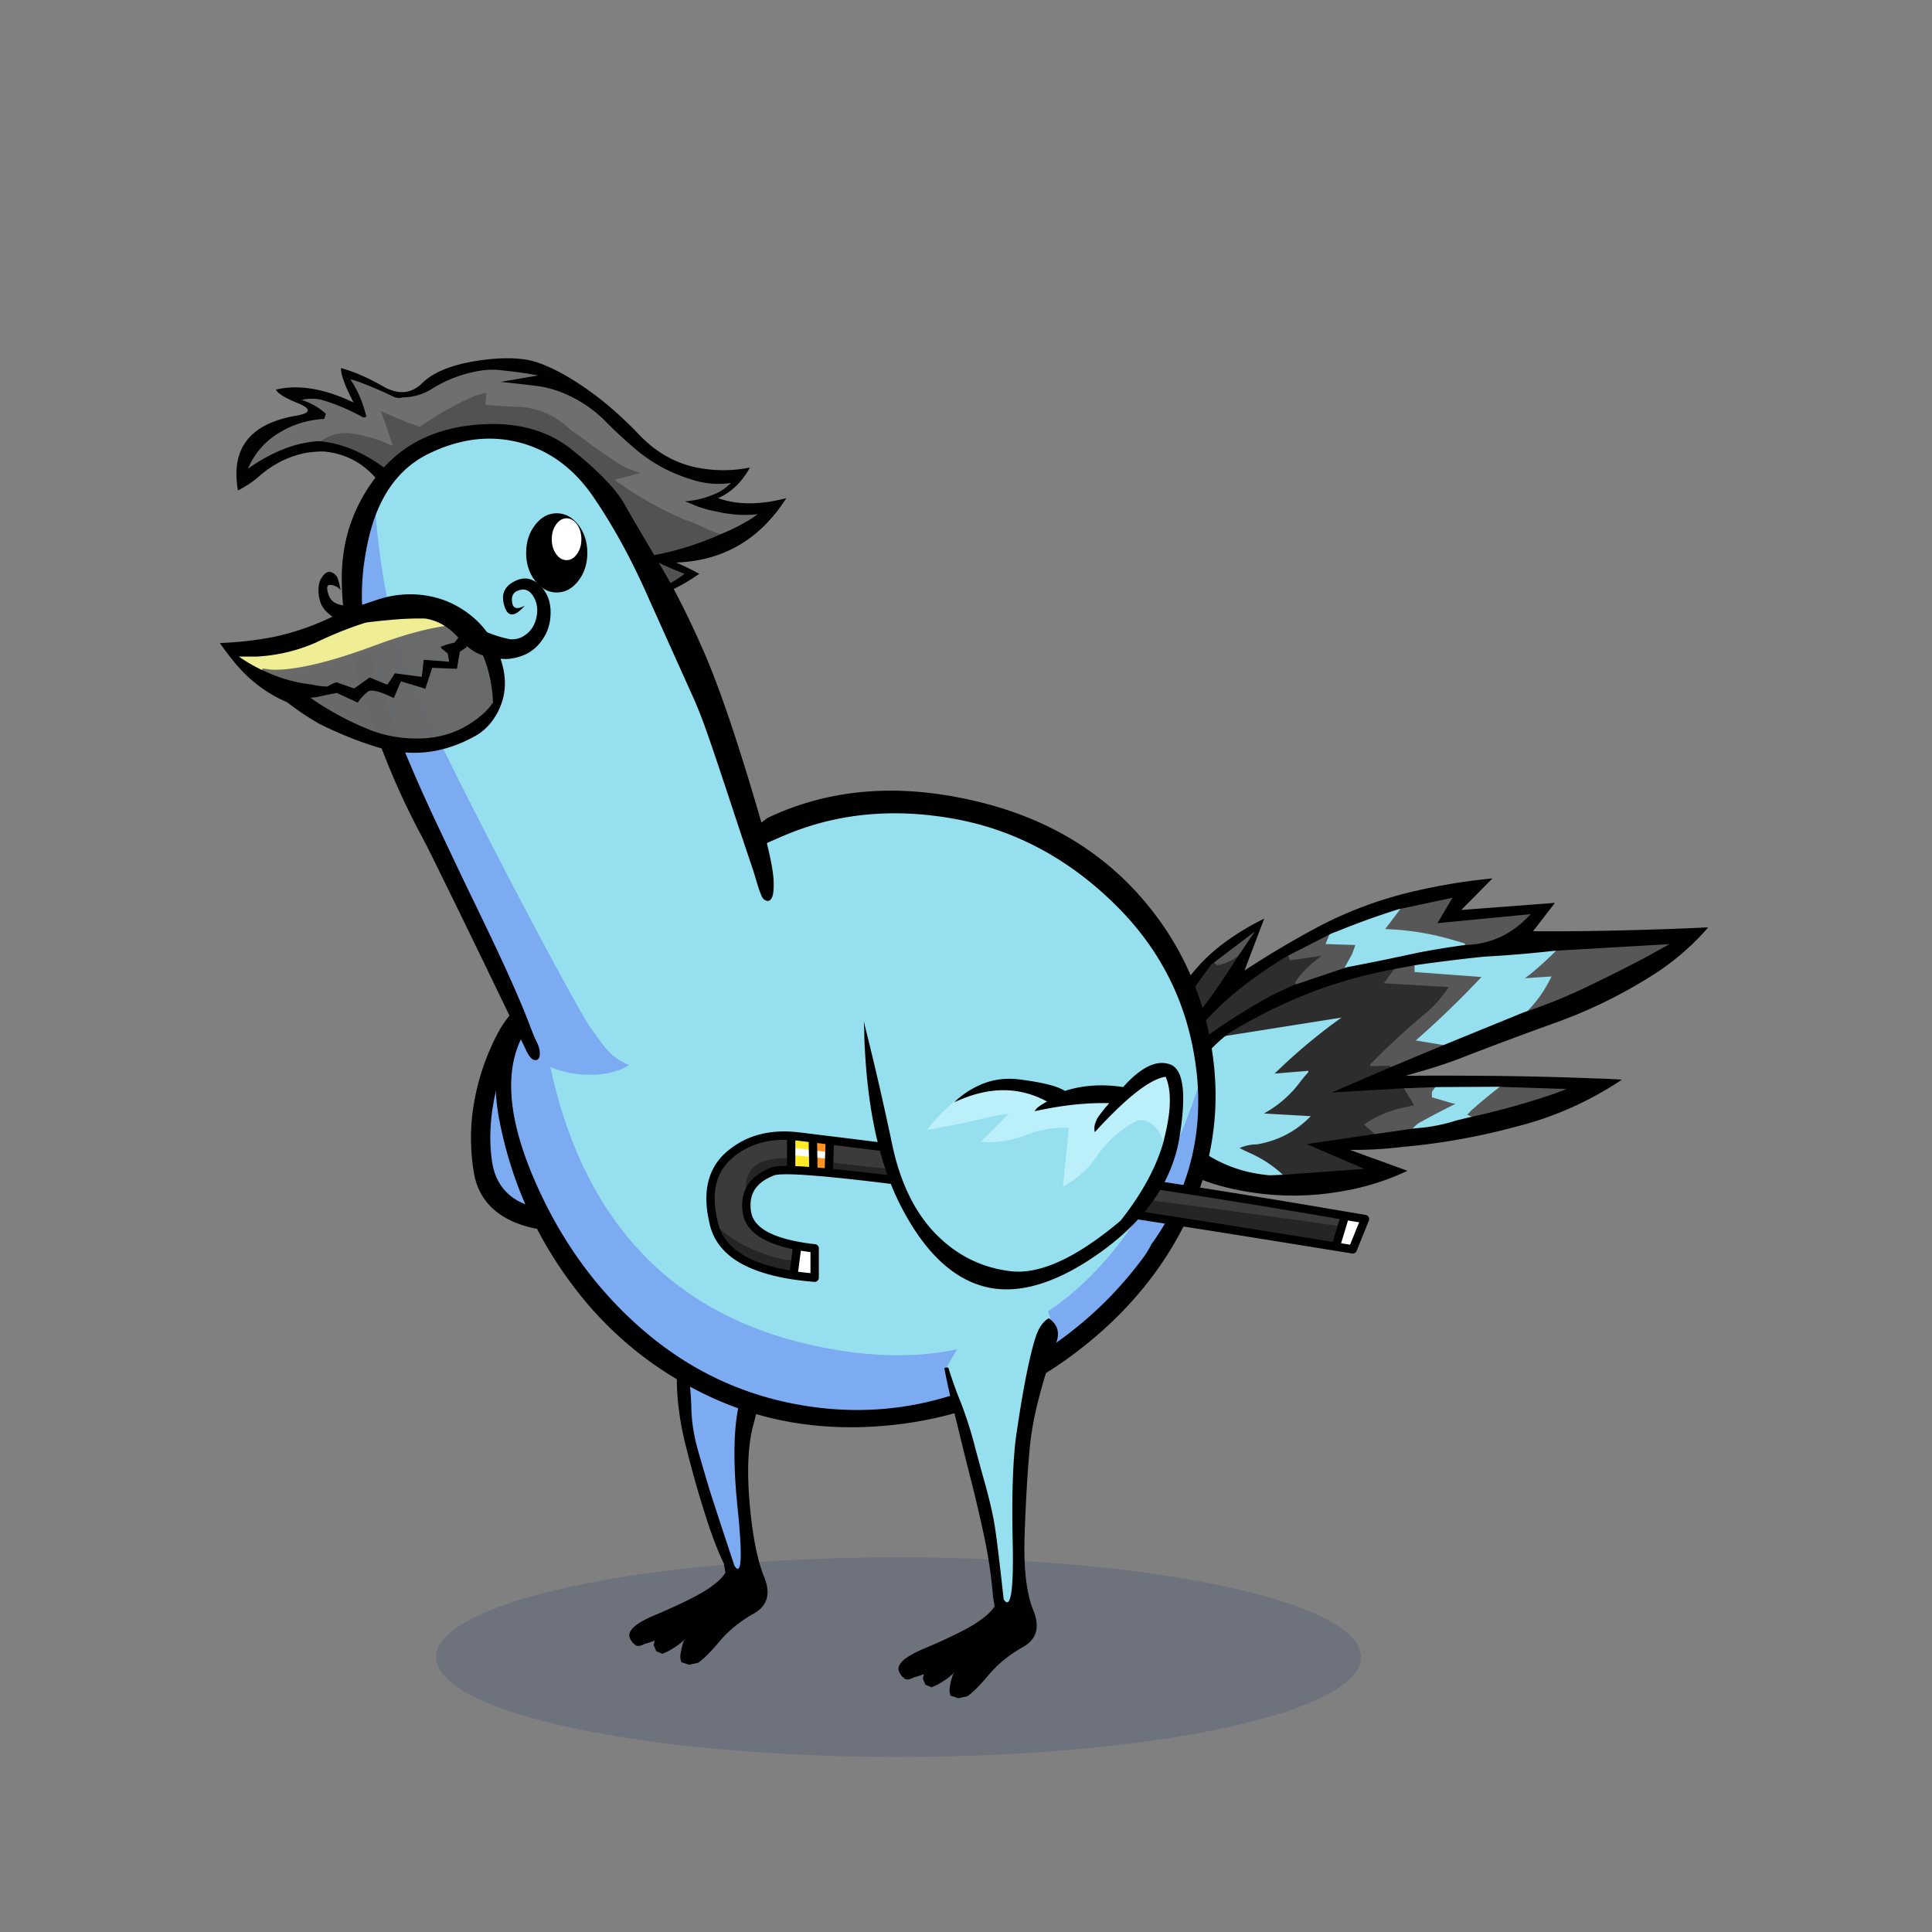 <?xml version="1.0" encoding="utf-8"?>
<svg xmlns="http://www.w3.org/2000/svg" x="0" y="0" version="1.1" viewBox="0 0 300 300" xml:space="preserve">
<rect x="0" y="0" width="300" height="300" fill="#808080" stroke="none"/>
<style type="text/css">
.color__skin{fill:#95DFEF;}
.color__skinDark{fill:#7cabf1;}
.color__skinLight{fill:#bbeffa;}
.color__beak{fill:#efee95;}
</style>
<ellipse cx="139.516" cy="257.319" rx="71.817" ry="15.5" opacity="0.15" fill="#002268"/>
<g id="Birb_Group">
<g id="Left_Wing">
<path d="m82.6 154.95-3.433 4.217-3.556 12.293-.333 11.207 3.661 5.056 8.839 1.778 7.722-2 3.45-2.6c6.768-21.177 1.318-31.16-16.35-29.951z" class="color__skinDark"/>
<path d="M82.4 154.85c-2.067 1.3-3.717 3.067-4.95 5.3a36.224 36.224 0 0 0-3.75 10.6c-.7 3.667-.75 7.383-.15 11.15.567 3.667 2.65 6.283 6.25 7.85 3.533 1.467 7.133 1.7 10.8.7 3.469-.898 6.252-2.748 8.35-5.55a17.42 17.42 0 0 1-1.65.9c-3.91 2.078-8.21 2.728-12.9 1.95-4.697-.737-7.364-3.204-8-7.4-.467-3.196-.317-6.613.45-10.25.801-3.645 2.367-7.962 4.7-12.95.418-.852.768-1.585 1.05-2.2l-.2-.1z"/>
</g>
<g id="Leg2">
<path d="M114.554 244.102c-.421 0-.714-.36-.922-.675-2.035-6.085-3.413-10.282-3.91-11.877a409.602 409.602 0 0 1-1.752-5.959c-.71-2.466-1.086-4.831-1.12-7.032-.065-2.129-.249-4.107-.543-5.876a47.647 47.647 0 0 0-1.334-5.383.498.498 0 0 1 .105-.48c4.169-4.68 9.383-7.227 15.494-7.567h.001c.248 0 .444.147.507.358a.5.5 0 0 1-.233.576 1.752 1.752 0 0 0-.782.901c-.688 1.802-1.354 4.001-1.979 6.532a863.927 863.927 0 0 1-2.603 9.613c-1.079 3.788-1.225 9.512-.436 17.015.773 7.623.474 9.125.034 9.612a.706.706 0 0 1-.527.242z" class="color__skinDark"/>
<path d="M106.8 212.6a47.974 47.974 0 0 0-1.35-5.45H105l-.15.1c0 .1.033.517.1 1.25s.117 2.717.15 5.95c.033 3.233.517 6.667 1.45 10.3.9 3.6 1.85 6.967 2.85 10.1.967 3.133 1.967 5.783 3 7.95l.25 1.4c-.5.867-1.6 1.833-3.3 2.9-1.733 1.033-4.25 2.25-7.55 3.65-3.3 1.367-4.6 2.633-3.9 3.8.067.133.15.267.25.4a.66.66 0 0 0 .3.3c.1.1.217.2.35.3.133 0 .267.017.4.05.333-.067.65-.183.95-.35.5-.133 1-.3 1.5-.5l-.15.7.4.95.95.4c.267-.1.533-.217.8-.35a11.692 11.692 0 0 0 2.75-1.95c-.1.133-.183.267-.25.4-.233.667-.4 1.367-.5 2.1-.033.333.017.7.15 1.1l1.2.4 1.4-.3c.833-.567 1.95-1.683 3.35-3.35 1.4-1.667 3.167-3.1 5.3-4.3s2.667-3.1 1.6-5.7c-1.067-2.633-1.817-6.45-2.25-11.45s-.25-9.017.55-12.05c.8-3.067 1.583-6.017 2.35-8.85.733-2.867 1.7-5.917 2.9-9.15.6-1.633.217-2.917-1.15-3.85-.167.067-.317.15-.45.25-.467.267-.8.65-1 1.15-.7 1.833-1.367 4.033-2 6.6a872.81 872.81 0 0 1-2.6 9.6c-1.1 3.867-1.25 9.6-.45 17.2.767 7.567.6 10.517-.5 8.85-2.1-6.333-3.383-10.25-3.85-11.75-.467-1.533-1.05-3.517-1.75-5.95s-1.067-4.733-1.1-6.9c-.067-2.166-.25-4.15-.55-5.95z"/>
</g>
<g id="Body_Group">
<g id="Tail">
<g id="Tail_Inner">
<path d="m211.003 174.582.249-.184c1.784-1.313 3.851-2.252 6.141-2.792.46-.108.93-.216 1.412-.324l-1.541-2.517 6.451-.234-.865 1.151v.331l2.985.88.386.926-.209.104a127.879 127.879 0 0 0-5.539 2.944c-.156.136-.352.314-.546.509l-.059.059-6.797.979-2.068-1.832zm15.971-1.283.241-.267c.336-.37.672-.723 1.009-1.059a92.63 92.63 0 0 1 4.122-3.421l.072-.056 10.84.353.086.481c-1.233.5-2.501.957-3.769 1.357a122.203 122.203 0 0 1-11.372 3.056l-.074.017-1.155-.461zm-14.724-8.2.071-.073a116.911 116.911 0 0 1 8.418-7.816 18.052 18.052 0 0 0 3.3-3.486l-10.115-.601 2.085-2.8 4.142-.773v.918l10.998.822-3.068 3.184a151.413 151.413 0 0 1-7.122 6.767l4.54.756-9.552 3.984-3.696.073v-.955zm24.179-8.081c1.438-1.346 2.664-2.972 3.647-4.838l-4.827.321.591-.493c.405-.338.832-.662 1.268-.964a51.085 51.085 0 0 0 3.966-3.571l.067-.067 18.095-1.055.135.469a252.472 252.472 0 0 0-3.047 1.698 244.555 244.555 0 0 1-9.314 4.708 81.92 81.92 0 0 1-10.331 4.212l-.25-.42zm-35.785-4.739.053-.074a16.78 16.78 0 0 1 2.748-3.03l-3.516.502-.434-1.302 7.729-3.948-.661 1.685 4.569.149-.093.311c-.102.34-.221.68-.356 1.021-.099.294-.218.602-.354.91l-1.057 1.904-8.544 2.883-.084-1.011zm-13.031-2.463 7.085-5.366.358.34-2.75 4.05c-.886.96-1.982 1.457-3.285 1.507a.722.722 0 0 0-.095.079l-.143.143-1.17-.753zm39.712-2.828a71.294 71.294 0 0 0-4.086-1.146 41.947 41.947 0 0 0-8.646-1.093l-.489-.011 2.852-3.764 9.101-1.939-2.39 4.018 14.704-1.419-1.095 1.092c-2.699 2.734-6.021 4.172-9.869 4.273l-.042.001-.04-.012z" fill="#575757"/>
<path d="M197.18 182.749c-4.06-.335-7.735-1.663-10.925-3.946-3.834-2.704-4.685-6.143-2.525-10.22 1.708-3.314 4.036-6.118 6.918-8.331l.051-.039 17.964-2.76 1.347-.003-.667.456c-.632.433-1.263.88-1.894 1.345a87.378 87.378 0 0 0-8.165 6.842l4.367-.364v.97l-.067.072a21.342 21.342 0 0 0-1.335 1.582 17.588 17.588 0 0 1-4.358 4.143l6.777.387-.69.695c-2.356 2.491-5.314 4.047-8.785 4.62a6.225 6.225 0 0 0-1.4.161c.151.071.305.143.462.214a19.011 19.011 0 0 1 5.47 3.647l.423.405-2.95.125-.018-.001zm22.393-7.726c.206-.206.411-.395.616-.565 1.787-1.012 4.009-2.157 5.811-3.062l-.534-.09-3.116-.919v-.87l.726-.966 10.156-.055-.577.451a92.361 92.361 0 0 0-4.089 3.391 28.99 28.99 0 0 0-.736.765l1.146.458-.767.183c-.699.167-1.382.333-2.048.499a26.687 26.687 0 0 1-6.395 1.208l-.66.041.467-.469zm-40.164-7.84 2.199-7.9.491.067c0 .455.091.853.271 1.181.178.278.37.42.58.42h.421l-3.501 6.42-.461-.188zm1.977-.712 3.414-5.655 3.497-.396-6.522 6.358-.389-.307zm38.455-4.91.395-.348a150.987 150.987 0 0 0 7.487-7.089l2.327-2.414-10.399-.777v-1.299l.215-.031c3.491-.499 7.044-.937 10.56-1.301 3.618-.199 7.247-.502 10.797-.9l.71-.08-.505.505a51.76 51.76 0 0 1-4.02 3.618c-.214.148-.422.3-.625.453l4.137-.275-.195.39c-1.042 2.084-2.372 3.892-3.953 5.371l-12.142 4.975-4.789-.798zm-9.96-13.282c.121-.273.234-.566.332-.858.093-.232.175-.458.249-.681l-4.624-.151.72-1.832 1.402-.54a122.37 122.37 0 0 1 9.064-3.255l.748-.236-2.681 3.538c2.808.095 5.586.462 8.266 1.093 1.47.367 2.854.755 4.118 1.155l-.042.486c-2.453.332-4.904.735-7.286 1.198a433.135 433.135 0 0 1-11.001 2.25l-.525.101 1.26-2.268z" class="color__skin"/>
<path d="M199.377 182.581a18.516 18.516 0 0 0-5.328-3.553 29.738 29.738 0 0 1-1.061-.505l-.529-.265.558-.195a6.457 6.457 0 0 1 2.134-.363c3.279-.545 6.112-2.02 8.383-4.383l-7.255-.414.692-.417a17.084 17.084 0 0 0 4.879-4.436c.42-.549.856-1.068 1.301-1.55v-.229l-5.23.437.506-.487a88.098 88.098 0 0 1 8.726-7.372c.389-.286.777-.566 1.165-.84l-19.025 3.015 1.376-.786a71.162 71.162 0 0 1 3.914-2.259 78.865 78.865 0 0 1 10.232-4.614 77.35 77.35 0 0 1 11.289-3.061l.631-.121-1.857 2.495 10.078.598-.248.364a18.51 18.51 0 0 1-3.649 3.954 116.567 116.567 0 0 0-8.308 7.707v.244l3.096-.046.103.479-7.741 3.337 9.628-.575 1.762 2.877-.343.076c-.6.133-1.182.266-1.747.398-2.116.499-4.035 1.349-5.707 2.527l1.919 1.7-9.908 1.449 8.138 3.501-.08.479-12.411.909-.083-.075zM182.95 161.45c-.39 0-.729-.224-1.011-.665-.229-.418-.34-.896-.34-1.436v-.06l.026-.053c.305-.606.628-1.185.962-1.72a87.975 87.975 0 0 1 5.262-7.868l.14-.186.136-.099c.035-.024.281.01.281.01l.537.475c1.208-.032 3.219-1.106 4.011-1.963l-.643.946a124.951 124.951 0 0 1-2.255 3.457 92.153 92.153 0 0 1-6.917 9.073l-.075.087h-.114zm1.808-.559a58.22 58.22 0 0 1 5.774-6.026 68.041 68.041 0 0 1 9.139-6.579l.268-.161.332.998 4.936-.705-.754.58a16.175 16.175 0 0 0-3.295 3.422l.057.689-.165.07a66.587 66.587 0 0 0-3.537 1.644 99.444 99.444 0 0 0-9.767 6.13l-.053.038-3.33.377.395-.477z" fill="#2D2D2D"/>
<path d="M219.35 138.45a62.023 62.023 0 0 0-14.25 5.25 147.32 147.32 0 0 0-11.85 7l3.05-8.05a39.361 39.361 0 0 0-6.6 4.05c-2.833 2.167-5.1 4.75-6.8 7.75-1.8 3.133-3.1 6.45-3.9 9.95-.9 3.8-1.333 7.583-1.3 11.35v2.2c3.767 3.1 7.967 5.233 12.6 6.4 6.067 1.5 12.15 1.7 18.25.6 3.5-.6 6.833-1.65 10-3.15l-8.95-3.25a60.702 60.702 0 0 0 8.1-.45 101.397 101.397 0 0 0 17.7-3.15c5.867-1.467 11.35-3.9 16.45-7.3a96.705 96.705 0 0 0-4.35-.2 535.472 535.472 0 0 0-17.95-.4c-3.733-.033-7.5-.033-11.3 0l3.1-.9a74.744 74.744 0 0 0 6-2.05A590.178 590.178 0 0 1 241 159c5.7-2 11.1-4.65 16.2-7.95 3.033-2 5.717-4.35 8.05-7.05-4.233.2-8.45.35-12.65.45-4.867.133-9.717.183-14.55.15l3.4-4.4-14.55 1.1 4.85-4.9c-4.167.4-8.3 1.083-12.4 2.05m-11.3 6a121.83 121.83 0 0 1 9.05-3.25l8.45-1.8-2.35 3.95 14.5-1.4-.6.6c-2.667 2.7-5.9 4.1-9.7 4.2-2.467.333-4.9.733-7.3 1.2-3.667.8-7.333 1.55-11 2.25l-8.15 2.75c-1.167.5-2.35 1.05-3.55 1.65a98.817 98.817 0 0 0-9.8 6.15l-6 5.85 3.35-5.55a57.535 57.535 0 0 1 5.75-6 67.24 67.24 0 0 1 9.1-6.55l6.95-3.55 1.3-.5m-15.95 4.25a120.195 120.195 0 0 1-2.25 3.45 91.576 91.576 0 0 1-6.9 9.05l-3.3 6.05 2.2-7.9c.3-.6.617-1.167.95-1.7 1.6-2.7 3.35-5.317 5.25-7.85l6.8-5.15-2.75 4.05m-1.3 11.75a70.088 70.088 0 0 1 3.9-2.25 78.096 78.096 0 0 1 10.2-4.6 76.782 76.782 0 0 1 11.25-3.05l3.75-.7c3.5-.5 7.017-.933 10.55-1.3 3.633-.2 7.233-.5 10.8-.9l18-1.05c-1.033.567-2.05 1.133-3.05 1.7a243.8 243.8 0 0 1-9.3 4.7 81.44 81.44 0 0 1-10.3 4.2l-12 4.9-8.75 3.65-9.05 3.9 10.9-.65 5.5-.2 9.3-.05 10.75.35c-1.233.5-2.483.95-3.75 1.35a121.113 121.113 0 0 1-11.35 3.05c-.7.167-1.383.333-2.05.5a26.322 26.322 0 0 1-6.35 1.2l-6.6.95-10.25 1.5 8.95 3.85-12.3.9c-.767.033-1.55.067-2.35.1-4.033-.333-7.633-1.633-10.8-3.9-3.733-2.633-4.55-5.933-2.45-9.9 1.7-3.3 3.983-6.05 6.85-8.25z"/>
</g>
</g>
<g id="Body">
<path d="M133.105 219.945c-2.236 0-4.519-.152-6.787-.453-9.945-1.319-18.882-5.264-26.563-11.726-7.652-6.438-13.649-14.672-17.826-24.474-4.247-9.966-4.68-17.891-1.288-23.556.939-1.577 2.096-3.201 3.438-4.823l1.508-1.825.256 2.354c3.303 30.361 18.264 47.932 44.467 52.222 3.14.519 6.203.781 9.104.781h.004c21.288-.002 36.572-14.248 45.427-42.345l1.948.19c1.112 10.018-1.288 19.246-7.136 27.429-.417.824-.909 1.61-1.462 2.337-5.898 7.92-13.592 14.212-22.86 18.694-7.181 3.448-14.659 5.195-22.23 5.195.001 0 .001 0 0 0z" class="color__skinDark"/>
<path d="M139.419 210.445c-3.012 0-6.186-.271-9.432-.808-27.198-4.453-42.719-22.614-46.131-53.979l-.046-.422.271-.326c3.374-4.056 8.093-8.318 14.027-12.667 7.625-5.652 15.569-10.217 23.606-13.566 5.396-2.249 11.183-3.389 17.2-3.389 3.061 0 6.245.295 9.463.877 9.491 1.729 18.044 6.278 25.422 13.52 7.366 7.23 11.721 16.06 12.943 26.245.013.108.082.543.082.543l-.071.228c-9.147 29.025-25.074 43.744-47.334 43.744-.001 0 .001 0 0 0z" class="color__skin"/>
<path d="M188.05 162.2c-1.567-9.1-5.467-17.033-11.7-23.8-6.833-7.4-15.8-12.217-26.9-14.45-11.1-2.267-21.183-1.25-30.25 3.05-2.7 2.033-6.117 4.333-10.25 6.9a271.82 271.82 0 0 0-21.85 14.95c-8.4 6.267-11.583 14.65-9.55 25.15 1.867 9.567 5.75 18.217 11.65 25.95 5.633 7.4 12.7 13.067 21.2 17s17.817 5.383 27.95 4.35c10.1-1.033 19.2-4.45 27.3-10.25 8.067-5.8 14.133-12.717 18.2-20.75 4.005-7.95 5.555-16.25 4.65-24.9a49.781 49.781 0 0 0-.45-3.2m-2.3 3.85c.015.126.032.243.05.35 1.093 9.836-1.24 18.77-7 26.8-.4.8-.867 1.55-1.4 2.25-5.833 7.833-13.333 13.967-22.5 18.4-9.167 4.4-18.65 5.95-28.45 4.65-9.8-1.3-18.483-5.133-26.05-11.5s-13.417-14.4-17.55-24.1c-4.133-9.7-4.583-17.25-1.35-22.65.918-1.542 2.034-3.109 3.35-4.7 3.337-4.012 7.954-8.179 13.85-12.5 7.6-5.633 15.4-10.117 23.4-13.45 8-3.333 16.7-4.15 26.1-2.45 9.333 1.7 17.633 6.117 24.9 13.25 7.233 7.1 11.45 15.65 12.65 25.65z"/>
</g>
<g id="Head_Group">
<g id="Head_Group_Inner">
<g transform="translate(-8 -18)">
<g class="Crown">
<polygon points="53.25,78.917 54.25,79.917 57,82.25 51.667,83.917 47.167,86.75 45.5,91.833 45.917,92.583 51.75,88.833 57,87.417 62.333,88.25 68.083,92.333 77.25,102.167 91,109.583 99.833,111.667 106.25,111.083 110.917,109.667 115.583,107.167 110.417,104.583 119.333,103.333 125.667,99.5 127.583,97 119.583,96.417 117.833,95.833 120.667,94.333 123.083,91.833 117.833,92 111.167,89.5 104.833,84.75 96.75,77.417 88,74.25 81,75 75.417,77 72,79.083 69.5,79.25 61.583,75.917 63.75,81.5 58,79.417" opacity="0.988" fill="#515151" enable-background="new"/>
<path d="M120.182 101.041a15.784 15.784 0 0 1-3.15-1.27l-.681-.291c-.203-.103-.918-.385-2.14-.846-1.213-.467-2.872-1.279-4.932-2.415-2.024-1.103-3.851-2.253-5.428-3.417l-.421-.311 4.09-1.067a12.59 12.59 0 0 1-3.654-1.563A119.09 119.09 0 0 1 98.1 85.8l-.994-.696a10.624 10.624 0 0 1-.973-.768c-2.019-1.856-4.458-2.91-7.254-3.138a143.124 143.124 0 0 1-5.249-.3l-.25-.019.145-1.877c-1.044.199-1.989.508-2.814.921a50.56 50.56 0 0 0-7.419 4.282l-.115.08-.128-.056a9.778 9.778 0 0 0-1.561-.536c-1.434-.608-2.866-1.218-4.32-1.841l1.844 5.383-.506-.203a28.202 28.202 0 0 1-.959-.403c-1.531-.619-3.228-1.068-5.035-1.331a7.202 7.202 0 0 0-.876-.054c-1.477 0-2.851.489-4.083 1.454l-.061.047-.076.005a17.693 17.693 0 0 0-4.092.789 24.447 24.447 0 0 0-6.678 3.464l-.719.524.34-.822c.407-.983.956-1.928 1.633-2.807a12.17 12.17 0 0 1 3.677-3.116c1.974-1.151 4.19-1.815 6.584-1.971l.15-.481a10.048 10.048 0 0 0-3.541-1.991l-.839-.273.858-.208a7.009 7.009 0 0 1 3.057-.052 31.74 31.74 0 0 1 6.627 2.773l.118-.04-.134-.47a16.532 16.532 0 0 0-2.268-5.03l-.356-.539.627.157c.406.102.813.22 1.219.355a62.14 62.14 0 0 1 5.329 2.262c.318.178.637.264.962.264.182 0 .372-.027.563-.08 1.674-.042 3.178-.5 4.532-1.37 2.153-1.345 4.589-2.265 7.242-2.735a11.77 11.77 0 0 1 2.119-.192c.61 0 1.236.047 1.861.141 1.786.165 3.578.418 5.31.751l-.005.492-4.011.691c1.435.155 2.875.327 4.301.514 1.792.304 3.516.885 5.133 1.727a19.97 19.97 0 0 1 4.909 3.493 71.381 71.381 0 0 0 4.638 4.339 24.228 24.228 0 0 0 4.901 3.317c1.247.624 2.53 1.14 3.811 1.534 1.42.481 2.87.724 4.315.724a13.5 13.5 0 0 0 1.876-.132l.74-.104-.528.528c-.718.718-1.499 1.273-2.323 1.65-1.249.57-2.578.958-3.961 1.159 1.242.557 2.514.948 3.799 1.167 1.522.368 3.031.553 4.502.553.643 0 1.292-.035 1.929-.105l.952-.104-1.479 1.056a28.833 28.833 0 0 1-4.75 2.478l-.08.033-.084-.022z" opacity="0.988" fill="#6F6F6F" enable-background="new"/>
<path d="M91.2 74.2c-2.306-.707-5.406-.757-9.3-.15-3.866.631-6.65 1.781-8.35 3.45-1.702 1.67-3.719 1.836-6.05.5-2.33-1.337-4.513-2.287-6.55-2.85-.029 1.01.621 2.793 1.95 5.35-4.533-2.167-8.55-2.833-12.05-2 .263.59 1.396 1.29 3.4 2.1 2.038.838 2.055 1.472.05 1.9-7.4 1.167-10.517 5.05-9.35 11.65a15.156 15.156 0 0 0 3.35-2.25c2.223-1.916 4.673-3.116 7.35-3.6a18.222 18.222 0 0 1 2.55-.2c3.467.3 6.317 1.833 8.55 4.6a79.764 79.764 0 0 0 7.15 7.5c3.6 3.333 7.6 6.017 12 8.05a42.46 42.46 0 0 0 12.65 3.65c5.9 1 11.917-.6 18.05-4.8-1.499-.786-2.699-1.369-3.6-1.75 7.322-.267 13.022-3.6 17.1-10-4.07 1.073-7.603 1.073-10.6 0 2.048-.897 3.698-2.481 4.95-4.75-2.428.49-4.895.54-7.4.15-3.768-.57-7.051-2.337-9.85-5.3-2.797-2.923-5.597-5.339-8.4-7.25-2.767-1.918-5.3-3.251-7.6-4m.65 3.8c1.767.3 3.45.867 5.05 1.7a19.64 19.64 0 0 1 4.85 3.45 71.338 71.338 0 0 0 4.65 4.35 24.406 24.406 0 0 0 4.95 3.35c1.267.633 2.55 1.15 3.85 1.55 2.067.7 4.167.9 6.3.6-.7.7-1.45 1.233-2.25 1.6a14.346 14.346 0 0 1-4.9 1.25l.8.3c1.3.6 2.633 1.017 4 1.25 2.2.533 4.367.683 6.5.45l-.7.5c-1.433.933-3 1.75-4.7 2.45a46.154 46.154 0 0 1-11.8 3.6c1.312.795 3.262 1.695 5.85 2.7-2.624 2.054-5.79 3.204-9.5 3.45-3.72.255-7.086-.095-10.1-1.05-2.97-.93-5.703-1.997-8.2-3.2a43.718 43.718 0 0 1-7.15-4.3 40.756 40.756 0 0 1-6.75-6.6c-2.367-2.967-5.217-5.3-8.55-7-2.294-1.129-4.511-1.763-6.65-1.9-1.4.1-2.783.367-4.15.8-2.4.8-4.65 1.967-6.75 3.5.4-.967.933-1.883 1.6-2.75.967-1.233 2.167-2.25 3.6-3.05 2-1.167 4.217-1.817 6.65-1.95l.25-.8c-1.067-.967-2.317-1.683-3.75-2.15a6.775 6.775 0 0 1 2.95-.05c2.3.667 4.517 1.6 6.65 2.8l.45-.15-.2-.7a16.7 16.7 0 0 0-2.3-5.1c.4.1.8.217 1.2.35 1.8.667 3.567 1.417 5.3 2.25.533.3 1.1.367 1.7.2 1.667-.033 3.2-.5 4.6-1.4 2.133-1.333 4.517-2.233 7.15-2.7a11.769 11.769 0 0 1 3.9-.05 55 55 0 0 1 5.3.75l-5.8 1c2.033.2 4.067.433 6.1.7z" fill-opacity="0.988"/>
</g>
</g>
<g id="Head">
<path d="m119.324 138.421-10.491-34.151L91.667 73l-12.333-6.556-13.009 2.766-3.547 1.902C45.556 88 57.795 105.933 69.589 131.636c12.941 30.341 10.953 34.246 21.578 35.114 4.104 0 7.491-1.387 13.93-5.528 14.667-11.526 14.227-22.801 14.227-22.801z" class="color__skin"/>
<path d="M58.222 78.444s.778 14.889 5.111 25.889 26.07 52.131 28.293 55.131 2.888 4.549 6.041 5.915c-4.208 2.746-12.087 1.352-14.15-.997-2.734-3.113-26.071-54.604-27.627-62.049-1.556-7.444-1-18.059 0-20.752.999-2.692 2.332-3.137 2.332-3.137z" class="color__skinDark"/>
<path d="M79.384 152.325c-2.383-5.344-4.967-10.594-7.506-15.867-1.239-2.593-2.462-5.194-3.693-7.79-5.8-12.233-8.35-19.581-10.317-25.614s-2.2-12.4-.7-19.1c1.467-6.7 4.633-11.217 9.5-13.55 4.833-2.333 9.55-2.883 14.15-1.65 4.567 1.233 8.35 4.05 11.35 8.45s5.733 9.367 8.2 14.9c2.467 5.5 4.9 10.917 7.3 16.25 1.244 2.764 2.217 5.653 3.192 8.52 1.554 4.568 3.042 9.159 4.569 13.737.491 1.472.984 2.942 1.481 4.412.456 1.351.775 2.784 1.346 4.092.118.27.294.53.556.665.866.448 1.187-.549 1.265-1.225.194-1.683-.066-3.289-.39-4.936-.061-.305-.128-.609-.195-.913-.498-2.273-1.119-4.519-1.773-6.751-3.167-10.8-5.917-18.917-8.25-24.35-2.367-5.467-4.733-10.167-7.1-14.1-2.367-3.967-4.183-7.067-5.45-9.3s-3.917-4.983-7.95-8.25c-4.033-3.3-9.217-4.617-15.55-3.95s-11.267 3.25-14.8 7.75c-3.667 4.633-5.517 9.933-5.55 15.9 0 3.933.5 7.817 1.5 11.65a155.58 155.58 0 0 0 3.95 12.9 116.797 116.797 0 0 0 6.75 15.25c1.133 2.103 2.172 4.259 3.228 6.401 1.658 3.362 3.298 6.733 4.935 10.106 1.668 3.437 3.331 6.877 4.993 10.318 1.133 2.346 1.987 4.158 3.125 6.501.276.569.84 1.928 1.673 1.831.752-.087.633-1.311.508-1.81-.181-.724-.596-1.359-.867-2.048-.685-1.74-1.117-2.937-1.844-4.661a200.11 200.11 0 0 0-1.636-3.768z"/>
</g>
<g transform="translate(-7 -17)">
<g class="Eye">
<path d="M96.8 107.2c.933-1.2 1.4-2.65 1.4-4.35s-.467-3.15-1.4-4.35c-.933-1.2-2.05-1.8-3.35-1.8-1.3 0-2.417.6-3.35 1.8-.933 1.2-1.4 2.65-1.4 4.35s.467 3.15 1.4 4.35c.933 1.2 2.05 1.8 3.35 1.8 1.3 0 2.417-.6 3.35-1.8z"/>
<path d="M96.598 103.029c.452-.634.678-1.4.678-2.299s-.226-1.665-.678-2.299-.993-.951-1.622-.951c-.629 0-1.17.317-1.622.951-.452.634-.678 1.4-.678 2.299s.226 1.665.678 2.299c.452.634.993.951 1.622.951.629 0 1.17-.317 1.622-.951z" fill="#FFFFFF"/>
</g>
</g>
<g transform="translate(-5 -16)">
<g id="Beak">
<path d="M47.65 120.5c-.416 0-1.049-.066-1.938-.203a2.182 2.182 0 0 1-.55-.238 22.55 22.55 0 0 1-3.206-1.904l-.64-.454H44.9a26.185 26.185 0 0 0 9.001-2.13 59.373 59.373 0 0 1 7.12-2.908 26.43 26.43 0 0 1 8.748-1.482c1.282 0 2.6.092 3.915.272 1.345.207 2.514.73 3.479 1.558l.498.427-.656.013c-3.389.065-7.92 1.137-13.468 3.184-6.862 2.564-12.207 3.865-15.887 3.865z" class="color__beak"/>
<path d="M69.69 130.923c-2.61 0-5.111-.468-7.432-1.391a46.303 46.303 0 0 1-9.201-4.977l-.545-.38s1.279-.14 1.613-.173a82.275 82.275 0 0 1 3.129-.647l.078-.015 3.133 1.446a8.084 8.084 0 0 1 1.426-1.528c.184-.173.47-.266.836-.266.722 0 1.801.35 3.295 1.068l1.084-2.562.213.062c1.19.345 2.379.704 3.569 1.078l1.032-3.194 3.82.149.431-2.54 1.025-.684a3.38 3.38 0 0 0-.043-.377 1.638 1.638 0 0 0-.091-.512 1.052 1.052 0 0 0-.162-.279 1.933 1.933 0 0 0-.103-.081l-.458.105-.654.804-.089.017a9.77 9.77 0 0 0-1.807.526l.003.005c.22.143.441.32.66.526.017-.002.256-.003.256-.003l.343 1.924-4.032-.306-.301 2.663-4.289-.562c-.31.518-.639 1.015-.979 1.479a.53.53 0 0 1-.24.226l-.101.051-2.678-1.091-2.393 1.695-2.794-.965c-.287.091-.564.21-.824.355a1.037 1.037 0 0 0-.345.208l-.073.073H55.9a9.738 9.738 0 0 1-2.463-.309 23.296 23.296 0 0 1-7.798-2.268l.149-.471c.851.131 1.478.197 1.862.197 3.62 0 8.907-1.29 15.713-3.834 5.602-2.067 10.188-3.148 13.632-3.215l.093-.002.072.06a8.654 8.654 0 0 1 1.648 1.853c1.853 3.032 2.857 6.471 2.992 10.23l.003.083-.048.069a10.624 10.624 0 0 1-1.639 1.843c-2.7 2.362-5.863 3.644-9.404 3.813-.343.016-.684.024-1.022.024z" opacity="0.988" fill="#686868"/>
<path d="M88.816 106.883c-1.198-1.185-2.546-1.37-4.044-.555-1.525.815-2.002 2.092-1.43 3.832.545 1.703 1.593 1.666 3.145-.111-1.171.629-1.825.463-1.961-.5-.163-1 .191-1.629 1.062-1.888.844-.296 1.552-.037 2.124.777.545.815.776 1.722.694 2.721-.109 1.148-.49 2.092-1.144 2.832-.871.926-1.879 1.351-3.023 1.277a18.272 18.272 0 0 1-3.613-1.1 14.305 14.305 0 0 0-3.628-3.418c-1.4-.933-2.9-1.6-4.5-2-2.833-.7-5.667-.617-8.5.25-.889.274-1.772.576-2.654.89-.658.075-1.298.134-1.901.158-1.852.074-2.982-.463-3.391-1.61s-.313-1.685.286-1.61c.572.037 1.089.296 1.552.777-.272-1.333-.504-2.073-.694-2.221-.844-.888-1.607-.759-2.288.389-.327.518-.477 1.185-.449 1.999.027 1.222.354 2.203.98 2.943.384.414.785.76 1.198 1.056-.213.094-.427.183-.64.28a39.182 39.182 0 0 1-8.5 2.85 54.33 54.33 0 0 1-8.35.95c.8 1.167 1.667 2.3 2.6 3.4 2.2 2.567 4.817 4.5 7.85 5.8a42.186 42.186 0 0 0 5 3.35c2.8 1.4 5.617 2.55 8.45 3.45 5.467 1.8 10.733 1.267 15.8-1.6 1.367-.767 2.483-1.933 3.35-3.5 1.267-2.333 1.533-4.85.8-7.55-.081-.312-.18-.61-.277-.91.368.028.728.044 1.069.032a8.195 8.195 0 0 0 3.064-.833 6.68 6.68 0 0 0 2.369-2.166c.79-1.111 1.212-2.406 1.266-3.887.085-1.889-.473-3.407-1.672-4.554zM45.75 120.05a1.96 1.96 0 0 1-.45-.2 22.429 22.429 0 0 1-3.2-1.9h2.8a26.312 26.312 0 0 0 9.1-2.15c2.333-1.133 4.7-2.1 7.1-2.9.236-.083.475-.15.712-.226a74.415 74.415 0 0 1 3.761-.405 45.146 45.146 0 0 1 5.433-.222c1.954.295 3.677 1.289 5.171 2.981l-.627.772c-.7.133-1.367.333-2 .6-.067-.033-.1-.017-.1.05l.15.3c.267.167.533.383.8.65.033-.033.067-.05.1-.05l.25 1.4-3.95-.3-.3 2.65-4.2-.55c-.333.567-.683 1.1-1.05 1.6a.321.321 0 0 1-.15.15l-2.7-1.1-2.4 1.7-2.75-.95c-.333.1-.65.233-.95.4-.167.067-.3.15-.4.25-.833 0-1.633-.1-2.4-.3a23.078 23.078 0 0 1-7.75-2.25zm34.2 6.85c-2.667 2.333-5.75 3.583-9.25 3.75-2.967.133-5.75-.317-8.35-1.35a45.822 45.822 0 0 1-9.15-4.95c.3-.033.617-.067.95-.1a87.994 87.994 0 0 1 3.15-.65l3.25 1.5a7.9 7.9 0 0 1 1.5-1.65c.5-.467 1.867-.15 4.1.95l1.1-2.6c1.267.367 2.533.75 3.8 1.15l1.05-3.25 3.85.15.45-2.65 1.05-.7c0-.067-.015-.149-.02-.221.824.711 1.68 1.218 2.571 1.499.933 2.261 1.456 4.699 1.549 7.322-.467.667-1 1.267-1.6 1.8z"/>
</g>
</g>
</g>
</g>
</g>
<g id="Leg1">
<path d="M156.38 249.048c-.252 0-.486-.179-.739-.561a.255.255 0 0 1-.039-.11c-.728-6.651-1.248-10.799-1.547-12.329-.297-1.549-.749-3.443-1.346-5.633a335.815 335.815 0 0 1-1.801-6.602 62.294 62.294 0 0 0-1.941-5.923 67.207 67.207 0 0 1-1.956-5.467.254.254 0 0 1 .022-.198c4.764-8.361 8.537-12.427 11.535-12.427 1.877 0 3.396 1.621 4.518 4.818a.252.252 0 0 1-.113.301c-.713.402-1.299 1.168-1.74 2.274-.427 1.149-.911 3.006-1.438 5.51-.53 2.516-1.084 5.724-1.647 9.534-.596 3.803-.813 9.575-.647 17.158.167 7.653-.339 9.075-.733 9.479a.534.534 0 0 1-.388.176z" class="color__skin"/>
<path d="M161 207.1c-.433 1.167-.917 3.017-1.45 5.55-.533 2.533-1.083 5.717-1.65 9.55-.6 3.833-.817 9.567-.65 17.2s-.3 10.617-1.4 8.95c-.733-6.7-1.25-10.817-1.55-12.35-.3-1.567-.75-3.45-1.35-5.65a336.852 336.852 0 0 1-1.8-6.6 62.38 62.38 0 0 0-1.95-5.95 66.742 66.742 0 0 1-1.95-5.45h-.45l-.15.1c0 .1.017.2.05.3.3 1.7.933 4.467 1.9 8.3a827.94 827.94 0 0 0 2.4 9.65c.7 2.8 1.35 5.633 1.95 8.5a72.542 72.542 0 0 1 1.25 8.8l.25 1.4c-.5.867-1.6 1.833-3.3 2.9-1.733 1.033-4.25 2.25-7.55 3.65-3.3 1.367-4.6 2.633-3.9 3.8.067.133.15.267.25.4a.66.66 0 0 0 .3.3c.1.1.217.2.35.3.133 0 .267.017.4.05.333-.067.65-.183.95-.35.5-.133 1-.3 1.5-.5l-.15.7.4.95.95.4c.267-.1.533-.217.8-.35a11.692 11.692 0 0 0 2.75-1.95c-.1.133-.183.267-.25.4-.233.667-.4 1.367-.5 2.1-.033.333.017.7.15 1.1l1.2.4 1.4-.3c.833-.567 1.95-1.683 3.35-3.35s3.167-3.1 5.3-4.3 2.667-3.1 1.6-5.7c-1.067-2.633-1.517-6.483-1.35-11.55s.417-9.45.75-13.15c.2-2.267.567-4.533 1.1-6.8a89.071 89.071 0 0 1 3.05-10c.6-1.633.217-2.917-1.15-3.85-.767.434-1.384 1.234-1.85 2.4z"/>
</g>
<g id="Right_Wing">
<path d="M126.48 198.649a38.886 38.886 0 0 1-3.321-.403l-.236-.039.329-2.688.337-2.363.257.048c.833.158 1.734.292 2.682.397l.222.024v5.045l-.27-.021zm83.53-4.402c-.895-.146-1.779-.297-2.653-.451l-.275-.049 1.08-3.618.516-1.664.218.039c1.035.188 2.067.371 3.099.55l.305.053-2.091 5.173-.199-.033zm-83.51-14.02-3.9-.401v-2.156l3.4.399v-.006l.5.064v.005l2.557.352-.066 1.992-2.491-.249z" fill="#FFFFFF"/>
<path d="M128.678 182.349c-.861-.076-1.66-.144-2.397-.199l-.226-.017-.063-2.46 3.007.301v.227l-.057 2.172-.264-.024zm-2.671-3.781-.065-2.101.289.034c.883.105 1.766.206 2.646.299l.23.025-.066 2.159-3.034-.416z" fill="#FF9423"/>
<path d="M126.279 182.149a61.947 61.947 0 0 0-3.435-.199l-.244-.006v-2.622l3.894.401.063 2.448-.278-.022zm-3.679-3.976v-2.104l1.177.133c.819.096 1.637.196 2.454.3l.212.027.065 2.103-3.908-.459z" fill="#FFEC23"/>
<path d="M123.164 198.247c-3.945-.584-7.026-1.659-9.16-3.194-1.725-1.274-2.85-2.885-3.346-4.789a45.065 45.065 0 0 1-.201-.805l.429-.226c1.364 1.516 3.122 2.809 5.224 3.842.251.131.495.244.735.345 2.481 1.116 4.723 1.748 6.671 1.881l.263.018-.363 2.967-.252-.039zm84.196-4.45c-39.103-6.337-65.424-10.171-78.234-11.397a13.209 13.209 0 0 0-.449-.051l-.233-.021.063-2.355.27.03c.202.021.397.038.587.048l.511.051c.416.057.813.107 1.203.151 26.65 2.863 52.677 6.127 77.359 9.701l.286.041-1.146 3.838-.217-.036zm-91.528-7.925c-.724-1.295-.639-2.74.251-4.296.855-1.469 2.903-2.213 6.262-2.276h.755v2.656s-.726-.015-.939-.015c-1.299 0-1.843.104-2.071.192-2.108.808-3.386 2.044-3.798 3.678l-.153.609-.307-.548z" fill="#252525"/>
<path d="M123.483 195.799c-2.007-.136-4.307-.782-6.835-1.921a9.68 9.68 0 0 1-.763-.356c-2.154-1.06-3.962-2.391-5.37-3.954l-.044-.049-.014-.065c-.963-4.442-.096-7.888 2.579-10.24.389-.343.799-.668 1.22-.967 2.138-1.445 4.68-2.177 7.563-2.177.343 0 .693.01 1.047.03l.236.014v3.687h-.75c-3.121.06-5.085.741-5.834 2.026-.808 1.41-.889 2.654-.248 3.802l.048.086-.023.096c-.176.717-.208 1.511-.095 2.357.194 1.209.916 2.246 2.143 3.076 1.265.851 3.117 1.511 5.506 1.961l.235.045-.366 2.565-.235-.016zm84.881-5.352c-24.675-3.572-50.696-6.836-77.341-9.698a63.127 63.127 0 0 1-1.207-.151l-.491-.049a12.187 12.187 0 0 1-.602-.05l-.223-.024v-.225l.108-3.483s3.914.506 5.723.735a1630.08 1630.08 0 0 1 74.561 11.002l.281.048-.597 1.927-.212-.032z" fill="#3B3B3B"/>
<path d="M126.5 199.051a48.794 48.794 0 0 1-3.394-.382l-.003-.001c-4.008-.61-7.14-1.719-9.31-3.292-1.817-1.33-3.002-3.016-3.522-5.012a13.427 13.427 0 0 1-.183-.809c-1.011-4.608-.108-8.188 2.683-10.644a12.39 12.39 0 0 1 1.267-.978c2.457-1.679 5.437-2.424 8.851-2.208.306.017.617.043.932.077a309.686 309.686 0 0 1 2.47.303c.876.104 1.757.212 2.635.323l.011.001c1.82.22 3.645.445 5.47.675a1611.447 1611.447 0 0 1 74.55 11.028c1.038.171 2.072.347 3.105.525a.653.653 0 0 1 .491.884l-1.9 4.7a.642.642 0 0 1-.707.398 519.666 519.666 0 0 0-2.658-.427c-39.094-6.351-65.404-10.192-78.199-11.417-.168-.022-.31-.038-.447-.051a176.26 176.26 0 0 0-2.389-.198l-.005-.001a62.076 62.076 0 0 0-3.41-.198h-.002c-1.805-.037-2.404.081-2.602.157-2.006.769-3.168 1.888-3.552 3.424l-.001.003c-.163.647-.184 1.386-.062 2.194.164 1.099.801 2.009 1.946 2.784 1.218.819 3.021 1.459 5.356 1.899h.002c.822.156 1.713.288 2.649.392a.65.65 0 0 1 .578.646v4.551a.652.652 0 0 1-.65.654zm-2.571-1.578c.617.084 1.259.156 1.921.219v-3.264a36.576 36.576 0 0 1-1.493-.218l-.188 1.448v.005l-.24 1.81zm-12.57-8.193.005.022c.045.239.101.484.166.734.442 1.698 1.462 3.141 3.029 4.288 1.881 1.365 4.6 2.357 8.085 2.952l.237-1.785.197-1.523c-2.223-.47-3.984-1.135-5.24-1.979-1.445-.977-2.287-2.211-2.505-3.669-.146-.979-.117-1.887.086-2.7v-.002c.487-1.951 1.95-3.406 4.349-4.325.29-.111.851-.251 2.401-.251h.031v-4.045c-2.867-.078-5.361.599-7.434 2.016-.393.263-.774.557-1.137.877-2.443 2.148-3.186 5.22-2.27 9.39zm96.881 3.771c.464.073.932.148 1.401.225l1.404-3.472c-.578-.1-1.155-.197-1.734-.293l-.263.896v.001l-.001.002v.001l-.002.006-.805 2.634zm-78.874-11.532c12.787 1.232 38.891 5.043 77.578 11.324l1.076-3.551a1606.373 1606.373 0 0 0-73.775-10.896c-1.59-.2-3.18-.397-4.767-.59l-.028.915v.003l-.049 1.515v.029l-.035 1.251zm-2.424-.22c.362.028.737.06 1.126.093l.031-1.164V180.2l.05-1.521v-.002l.032-1.03c-.437-.055-.873-.108-1.309-.161l.026.867v.012l.025 1.571v.007l.019 1.356zm-3.442-.228c.637.025 1.353.067 2.141.126l-.016-1.238v-.002l-.058-2.632c-.632-.079-1.263-.155-1.893-.229l-.174-.019v3.994z"/>
<path d="M158.112 197.711c-.387 0-.768-.021-1.14-.063-4.606-.538-8.611-2.532-11.902-5.925-3.319-3.419-5.629-8.255-6.866-14.374-1.26-6.002-2.178-10.136-3.736-16.335l-.268-2.114-.05-.25c1.214.675 2.499 1.562 3.48 2.577.774.808 1.658 1.929 2.625 3.332.683 1.039 1.652 1.991 2.886 2.835 1.552 1.1 3.102 1.656 4.609 1.656 1.211 0 3.745-.507 4.787-.736l-1.22.858c-.681.355-1.357.801-2.01 1.323a21.57 21.57 0 0 0-.663.553l.073.139a49.935 49.935 0 0 0-2.686 2.587c-.306.306-.6.629-.877.965a147.638 147.638 0 0 0 8.439-1.781 33.247 33.247 0 0 1 3.731-.606l.703-.074-4.589 4.589.091.001c1.84 0 3.734-.37 5.632-1.1a16.605 16.605 0 0 1 6.108-1.143c.329 0 .661.009.995.026l.262.015-.877 8.668a13.78 13.78 0 0 0 4.244-4.072 18.456 18.456 0 0 1 6.033-5.478c.439-.239.884-.358 1.324-.358s.885.119 1.319.355c1.223.629 2.039 1.691 2.423 3.156l.017.064-.018.064c-1.104 4.081-3.39 8.333-6.795 12.64-6.306 5.324-11.707 8.006-16.084 8.006 0 0 .001 0 0 0z" class="color__skin"/>
<path d="M165.975 175.138c-.236-.01-.472-.014-.706-.014-2.063 0-4.058.373-5.927 1.108-1.957.752-3.912 1.134-5.813 1.134-.23 0-.461-.006-.69-.017l-.564-.027 4.392-4.392a32.61 32.61 0 0 0-2.96.514 148.537 148.537 0 0 1-9.112 1.901l-.623.109.38-.506c.406-.541.852-1.055 1.323-1.526a50.105 50.105 0 0 1 2.71-2.609c2.599-1.192 5.078-1.776 7.428-1.776 2.392 0 4.715.604 6.907 1.793l.421.229-.428.215c-.39.194-.749.407-1.068.632-.121.077-.232.16-.333.247 3.554-.741 6.887-1.117 9.915-1.117.348 0 .691.005 1.031.015l.546.016-.368.403c-.367.4-.716.815-1.036 1.233-.267.333-.513.662-.743.991a2.514 2.514 0 0 0-.218.485 2.29 2.29 0 0 0-.254 1.052c4.832-5.232 8.361-7.942 10.782-8.278l.188-.025.076.173c.951 2.175.889 5.425-.188 9.662A.732.732 0 0 0 181 177l-.492.063c-.346-1.322-1.076-2.277-2.172-2.841-.366-.198-.729-.298-1.086-.298s-.72.1-1.081.295a17.97 17.97 0 0 0-5.864 5.324 14.296 14.296 0 0 1-4.831 4.474l-.422.239.923-9.118z" class="color__skinLight"/>
<path d="M172.25 171.3c-.367.4-.717.817-1.05 1.25a19.15 19.15 0 0 0-.75 1c-.1.167-.183.35-.25.55a2.487 2.487 0 0 0-.2 1.7c4.933-5.4 8.6-8.267 11-8.6.933 2.133.867 5.3-.2 9.5-.033.1-.05.2-.05.3-1.1 4.067-3.35 8.25-6.75 12.55-6.8 5.733-12.467 8.35-17 7.85-4.567-.533-8.483-2.483-11.75-5.85-3.3-3.4-5.567-8.15-6.8-14.25a480.695 480.695 0 0 0-4.25-18.4c0-.1-.017-.183-.05-.25v.2c0 .333.017.65.05.95 0 1.067.033 2.117.1 3.15.533 10.133 2.433 18.317 5.7 24.55 3.7 7.1 8.15 11.233 13.35 12.4 4.433.967 9.483-.317 15.15-3.85.9-.567 1.833-1.2 2.8-1.9 6.8-5 10.75-10.85 11.85-17.55 1.1-6.733.633-10.5-1.4-11.3-2.1-.8-4.55.367-7.35 3.5-3.233-.5-6.25-.3-9.05.6-1.067-.733-3.45-1.333-7.15-1.8-2.5-.3-4.833.15-7 1.35-.7.367-1.383.817-2.05 1.35-.333.267-.667.55-1 .85.133-.067.267-.117.4-.15 5.067-2.3 9.75-2.283 14.05.05-.4.2-.767.417-1.1.65-.367.233-.65.517-.85.85 4.233-.933 8.1-1.35 11.6-1.25z"/>
</g>
</g>
<style type="text/css">
@keyframes body-animation {
  0%, 100% {
	transform: translateY(0);
  }
  50% {
	transform: translateY(5px);
  }
}

#Body {
	animation: body-animation 1s cubic-bezier(0.670, 0.350, 0.355, 0.610) infinite;
}

@keyframes body-animation {
  0%, 100% {
	transform: translateY(0);
  }
  50% {
	transform: translateY(5px);
  }
}

#Tail {
	animation: body-animation 1s cubic-bezier(0.670, 0.350, 0.355, 0.610) infinite;
	animation-delay: 0.1s;
}

@keyframes tail-rotate-animation {
  0%, 100% {
	transform: rotateZ(0);
  }
  50% {
	transform: rotateZ(8deg);
  }
}

#Tail_Inner {
	animation: tail-rotate-animation 1s ease-in-out infinite;
	transform-origin: 62.6% 53.6%;
	animation-delay: 0.2s;
}

@keyframes leg-animation {
  0%, 100% {
	transform: scaleY(1);
  }
  50% {
	transform: scaleY(0.93);
  }
}

#Leg1, #Leg2 {
	animation: leg-animation 1s cubic-bezier(0.670, 0.350, 0.355, 0.610) infinite;
	transform-origin: 0% 92%;
}

@keyframes head-animation {
  0%, 100% {
	transform: translateY(0);
  }
  50% {
	transform: translateY(5px);
  }
}

#Head_Group, #Neck, #Neck_Front {
	animation: head-animation 1s cubic-bezier(0.670, 0.350, 0.355, 0.610) infinite;
	transform-origin: center bottom;
	animation-delay: 0.05s;
}

@keyframes head-rotate-animation {
  0%, 100% {
	transform: rotateZ(0);
  }
  50% {
	transform: rotateZ(2deg);
  }
}

#Head_Group_Inner {
	animation: head-rotate-animation 1s cubic-bezier(0.670, 0.350, 0.355, 0.610) infinite;
	transform-origin: 38% 46%;
	animation-delay: 0.5s;
}

@keyframes crown-animation {
  0%, 100% {
	transform: rotateZ(0deg);
  }
  50% {
	transform: rotateZ(-6deg);
  }
}

.Crown {
	animation: crown-animation 1s cubic-bezier(0.670, 0.350, 0.355, 0.610) infinite;
	animation-delay: 0.2s;
	transform-origin: 30% 30%;
}

@keyframes right-wing-animation {
  0%, 100% {
	transform: translateY(0);
  }
  50% {
	transform: translateY(5px);
  }
}

#Right_Wing {
	animation: right-wing-animation 1s cubic-bezier(0.670, 0.350, 0.355, 0.610) infinite;
	animation-delay: 0.1s;
}

@keyframes left-wing-animation {
  0%, 100% {
	transform: translateY(0);
  }
  50% {
	transform: translateY(2.5px);
  }
}

#Left_Wing {
	animation: left-wing-animation 1s cubic-bezier(0.670, 0.350, 0.355, 0.610) infinite;
	animation-delay: 0.1s;
}
</style>
</svg>
